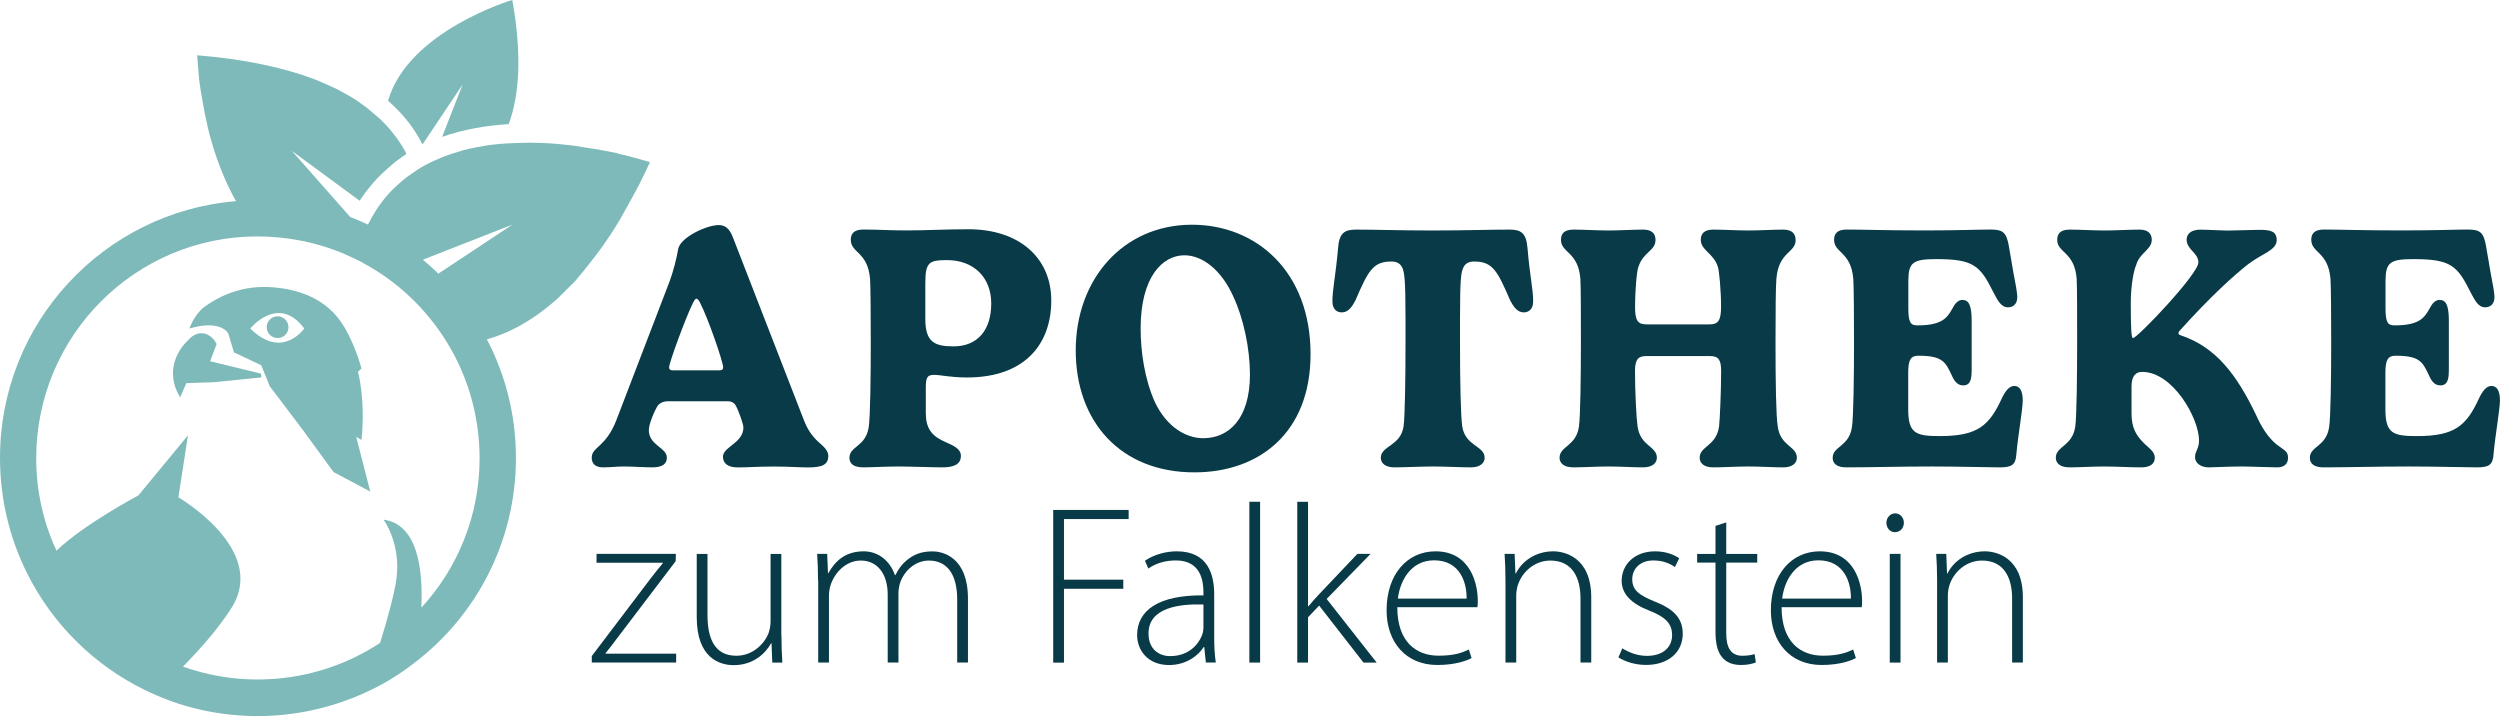 <?xml version="1.0" encoding="UTF-8"?>
<svg id="Ebene_1" data-name="Ebene 1" xmlns="http://www.w3.org/2000/svg" viewBox="0 0 425.2 121.78">
  <defs>
    <style>
      .cls-1 {
        fill: #7dbab9;
      }

      .cls-1, .cls-2 {
        stroke-width: 0px;
      }

      .cls-2 {
        fill: #083a47;
      }
    </style>
  </defs>
  <g>
    <path class="cls-2" d="M113.81,48.08c.77-2.09,1.27-4.19,1.54-5.75.42-2.04,4.93-4.05,6.85-4.05,1.56,0,2.09,1.1,2.65,2.6l11.9,30.64c.35.92,1.06,2.45,2.6,3.78.59.53,1.53,1.27,1.53,2.22,0,1.59-1.15,1.98-3.48,1.98-1.59,0-3.04-.15-5.82-.15s-4.31.15-6.05.15-2.57-.68-2.57-1.83c0-1.68,3.48-2.31,3.48-4.99,0-.47-.74-2.68-1.33-3.75-.2-.38-.68-.68-1.27-.68h-10.25c-.77,0-1.33.29-1.68.68-.59.88-1.56,3.22-1.56,4.22,0,2.59,3.07,2.98,3.07,4.66,0,.95-.56,1.68-2.48,1.68-1.27,0-3.42-.15-4.78-.15s-2.27.15-3.57.15-1.95-.59-1.95-1.65c0-1.86,2.39-1.72,4.19-6.38l8.97-23.38ZM122.28,62.99c.6,0,.71-.2.71-.53,0-.88-2.51-8.24-3.93-10.98-.15-.32-.42-.68-.59-.68-.24,0-.42.36-.59.68-1.3,2.6-4.08,10.25-4.08,10.98,0,.33.15.53.68.53h7.79Z"/>
    <path class="cls-2" d="M157.47,70.36c0,2.84,1.36,3.96,3.33,4.82,1.39.62,2.63,1.15,2.63,2.36,0,1.47-1.27,1.95-3.16,1.95-1.74,0-5.55-.15-7.47-.15-2.04,0-4.57.15-5.99.15-1.63,0-2.34-.65-2.34-1.63,0-1.98,2.81-1.89,3.28-5.23.27-1.68.35-8.56.35-14.29,0-4.01-.03-9.62-.12-10.89-.38-4.67-3.28-4.4-3.28-6.67,0-.97.47-1.74,2.13-1.74,2.98,0,3.98.15,7.44.15,3.25,0,6.73-.2,10.45-.2,8.54,0,14.08,4.78,14.08,12.13s-4.43,13.08-14.35,13.08c-2.84,0-4.37-.44-5.61-.44s-1.38.59-1.38,2.36v4.25ZM161.09,44.24c-3.13,0-3.71.38-3.71,3.98v6.05c0,3.93,1.59,4.64,4.81,4.64,4.07,0,6.4-2.77,6.4-7.29s-3.07-7.38-7.5-7.38Z"/>
    <path class="cls-2" d="M202.73,38.22c10.87,0,20.17,7.88,20.17,22.02,0,13.38-8.77,20.1-19.75,20.1-12.64,0-20.19-8.68-20.19-20.75s8.03-21.37,19.78-21.37ZM194,55.85c0,4.02.68,8.68,2.45,12.6,2.04,4.22,5.28,6.08,8.2,6.08,4.22,0,7.94-3.13,7.94-10.86,0-4.37-1.1-9.62-2.89-13.37-1.95-4.28-5.1-6.88-8.26-6.88-3.66,0-7.44,3.6-7.44,12.43Z"/>
    <path class="cls-2" d="M256.71,39.05c2.01,0,2.89.56,3.1,3.25.42,4.93.95,6.85.95,8.97,0,1.42-.86,1.86-1.59,1.86-1.1,0-1.71-.92-2.31-2.01-2.21-5.16-3.04-6.64-6.14-6.64-1.01,0-1.57.38-1.89,1.15-.33.83-.51,1.71-.51,8.59v4.13c0,6.65.12,12.4.38,14.17.51,3.39,3.81,3.28,3.81,5.34,0,.89-.77,1.63-2.33,1.63-1.74,0-4.55-.15-6.44-.15-2.01,0-4.82.15-6.55.15-1.63,0-2.34-.74-2.34-1.63,0-2.06,3.37-1.98,3.87-5.34.24-1.65.33-8.53.33-14.17v-4.13c0-6.88-.2-7.76-.5-8.59-.33-.77-.92-1.15-1.89-1.15-3.1,0-3.93,1.48-6.14,6.64-.59,1.1-1.21,2.01-2.31,2.01-.77,0-1.59-.45-1.59-1.86,0-2.13.51-4.04.95-8.97.18-2.68,1.09-3.25,3.07-3.25,3.69,0,7.08.15,13.05.15s9.32-.15,13.01-.15Z"/>
    <path class="cls-2" d="M305.41,40.79c0,2.27-2.89,1.95-3.28,6.61-.12,1.3-.15,5.64-.15,10.95,0,6.65.09,12.46.38,14.2.47,3.39,3.25,3.3,3.25,5.31,0,.89-.74,1.63-2.31,1.63-1.77,0-4.02-.15-5.9-.15-2,0-4.25.15-6.02.15-1.59,0-2.3-.74-2.3-1.63,0-2,2.81-1.95,3.3-5.31.12-1.01.35-5.85.35-9.45,0-1.83-.41-2.54-1.86-2.54h-10.84c-1.27,0-1.95.42-1.95,2.54,0,3.69.26,8.29.44,9.45.5,3.39,3.28,3.3,3.28,5.31,0,.89-.77,1.63-2.33,1.63-1.74,0-3.99-.15-5.9-.15s-4.25.15-5.99.15c-1.62,0-2.33-.74-2.33-1.63,0-2,2.83-1.95,3.3-5.31.24-1.63.33-8.56.33-14.2,0-3.98,0-9.62-.09-10.95-.38-4.63-3.3-4.37-3.3-6.61,0-.97.47-1.74,2.13-1.74,1.8,0,4.04.15,5.96.15s4.22-.15,5.9-.15c1.56,0,2.09.77,2.09,1.74,0,1.89-2.04,2-2.89,4.55-.33.74-.59,4.4-.59,6.82s.47,3.01,2,3.01h10.63c1.42,0,2-.51,2-3.01,0-2.63-.32-6.26-.56-6.82-.71-2.25-2.89-2.78-2.89-4.55,0-.97.5-1.74,2.13-1.74,1.8,0,4.04.15,5.99.15s4.19-.15,5.9-.15c1.57,0,2.1.77,2.1,1.74Z"/>
    <path class="cls-2" d="M335.33,63.13c0,1.56-.32,2.42-1.42,2.42-1.18,0-1.65-1.03-2.04-1.89-1.01-2.13-1.54-3.16-5.61-3.16-1.27,0-1.71.71-1.71,2.86v6.26c0,4.11,1.3,4.55,5.37,4.55,6.49,0,8.42-1.8,10.57-6.46.56-1.18,1.24-2.07,2.09-2.07s1.45.68,1.45,2.48c0,1.45-.83,6.11-1.09,9.15-.12,1.8-.77,2.22-2.84,2.22s-6.79-.15-11.6-.15c-5.35,0-10.42.15-14.47.15-1.62,0-2.33-.65-2.33-1.63,0-1.98,2.81-1.89,3.28-5.23.26-1.68.35-8.56.35-14.29,0-4.01-.03-9.62-.12-10.89-.38-4.67-3.27-4.4-3.27-6.67,0-.97.47-1.74,2.13-1.74,2.98,0,6.43.15,13.23.15,5.87,0,9.06-.15,11.19-.15s2.8.38,3.22,3.07c.24,1.27.59,3.61,1.03,5.88.21,1,.36,2.15.36,2.54,0,1.24-.77,1.74-1.59,1.74-1.21,0-1.8-1.3-2.45-2.51-2.27-4.57-3.36-5.69-9.71-5.69-4.05,0-4.78.56-4.78,3.8v4.58c0,2.45.41,2.89,1.54,2.89,4.81,0,5.23-1.68,6.31-3.48.35-.5.8-.85,1.33-.85,1.13,0,1.59.94,1.59,3.6v8.53Z"/>
    <path class="cls-2" d="M373.9,44.63c0-1.65-2-2.15-2-3.89,0-.92.74-1.68,2.33-1.68,1.24,0,3.45.15,4.81.15,1.27,0,3.93-.12,5.17-.12,1.89,0,3.01.2,3.01,1.74,0,1.74-2.45,2.27-4.81,4.07-2.51,1.95-6.58,5.67-11.57,11.21-.15.18-.33.35-.33.56,0,.12.06.26.36.35,6.11,2.04,9.56,6.79,12.78,13.43,1.01,2.25,2.07,3.93,3.55,5.14,1.2.95,1.95,1.1,1.95,2.25,0,1.29-.92,1.65-1.86,1.65-1.24,0-4.55-.15-5.96-.15-2.45,0-4.75.15-5.64.15-1.45,0-2.36-.77-2.36-1.74,0-1.03.68-1.42.68-2.84,0-3.75-4.43-11.66-9.68-11.66-1.12,0-1.8.74-1.8,2.48v4.6c0,2.42.8,3.66,1.8,4.72.92,1.04,2.16,1.63,2.16,2.81,0,1.06-.86,1.63-2.31,1.63-2.04,0-4.31-.15-6.23-.15-2.01,0-4.23.15-5.96.15-1.63,0-2.34-.74-2.34-1.63,0-2,2.84-1.95,3.31-5.31.24-1.63.32-8.56.32-14.2,0-3.98,0-9.62-.08-10.95-.38-4.63-3.31-4.37-3.31-6.61,0-.97.47-1.74,2.13-1.74,1.8,0,4.05.15,5.96.15s4.22-.15,5.9-.15c1.56,0,2.09.77,2.09,1.74,0,1.68-2.06,2.18-2.65,4.28-.42.95-.92,3.46-.92,6.53,0,4.72.12,5.9.38,5.9.74,0,11.12-10.89,11.12-12.87Z"/>
    <path class="cls-2" d="M416.49,63.13c0,1.56-.32,2.42-1.42,2.42-1.18,0-1.65-1.03-2.04-1.89-1.01-2.13-1.54-3.16-5.61-3.16-1.27,0-1.71.71-1.71,2.86v6.26c0,4.11,1.3,4.55,5.37,4.55,6.49,0,8.42-1.8,10.57-6.46.56-1.18,1.24-2.07,2.09-2.07s1.45.68,1.45,2.48c0,1.45-.83,6.11-1.09,9.15-.12,1.8-.77,2.22-2.84,2.22s-6.79-.15-11.6-.15c-5.35,0-10.42.15-14.47.15-1.62,0-2.33-.65-2.33-1.63,0-1.98,2.81-1.89,3.28-5.23.26-1.68.35-8.56.35-14.29,0-4.01-.03-9.62-.12-10.89-.38-4.67-3.27-4.4-3.27-6.67,0-.97.47-1.74,2.13-1.74,2.98,0,6.43.15,13.23.15,5.87,0,9.06-.15,11.19-.15s2.8.38,3.22,3.07c.24,1.27.59,3.61,1.03,5.88.21,1,.36,2.15.36,2.54,0,1.24-.77,1.74-1.59,1.74-1.21,0-1.8-1.3-2.45-2.51-2.27-4.57-3.36-5.69-9.71-5.69-4.05,0-4.78.56-4.78,3.8v4.58c0,2.45.41,2.89,1.54,2.89,4.81,0,5.23-1.68,6.31-3.48.35-.5.8-.85,1.33-.85,1.13,0,1.59.94,1.59,3.6v8.53Z"/>
  </g>
  <g>
    <path class="cls-2" d="M100.65,111.58l9.96-13.13c.68-.91,1.38-1.75,2.12-2.66v-.08h-11.27v-1.51h13.49l-.03,1.24-9.96,13.11c-.65.88-1.29,1.69-1.97,2.55v.08h12.01v1.51h-14.35v-1.12Z"/>
    <path class="cls-2" d="M132.91,108.18c0,1.65.06,3.1.15,4.52h-1.71l-.13-3.28h-.08c-.94,1.71-3.03,3.71-6.35,3.71-2.35,0-6.29-1.17-6.29-8.15v-10.77h1.83v10.39c0,4.04,1.24,6.93,4.91,6.93,2.69,0,4.67-1.89,5.45-3.76.19-.58.37-1.29.37-2.04v-11.52h1.83v13.97Z"/>
    <path class="cls-2" d="M139.13,98.62c0-1.7-.06-2.97-.15-4.42h1.71l.13,3.27h.08c1.18-2.13,2.96-3.7,6-3.7,2.57,0,4.52,1.72,5.31,4.05h.08c.53-1.1,1.2-1.93,1.89-2.5,1.2-.99,2.45-1.54,4.42-1.54,1.8,0,6.03,1.02,6.03,8.02v10.89h-1.83v-10.72c0-4.15-1.61-6.63-4.82-6.63-2.3,0-4.13,1.71-4.85,3.67-.17.53-.32,1.15-.32,1.83v11.85h-1.83v-11.56c0-3.33-1.6-5.79-4.58-5.79-2.48,0-4.44,2.01-5.13,4.17-.16.52-.28,1.15-.28,1.78v11.39h-1.83v-14.07Z"/>
    <path class="cls-2" d="M179.13,86.73h12.83v1.55h-11v10.31h10.09v1.55h-10.09v12.56h-1.83v-25.97Z"/>
    <path class="cls-2" d="M205.09,112.69l-.27-2.65h-.09c-.89,1.43-2.96,3.07-5.89,3.07-3.72,0-5.44-2.62-5.44-5.09,0-4.27,3.76-6.84,11.28-6.76v-.49c0-1.83-.36-5.48-4.73-5.45-1.62,0-3.3.43-4.64,1.38l-.58-1.33c1.69-1.15,3.75-1.6,5.42-1.6,5.34,0,6.36,4.01,6.36,7.31v7.21c0,1.46.06,2.98.27,4.39h-1.68ZM204.68,102.81c-4.03-.12-9.34.49-9.34,4.93,0,2.66,1.75,3.85,3.68,3.85,3.08,0,4.84-1.91,5.47-3.71.14-.39.19-.79.19-1.11v-3.97Z"/>
    <path class="cls-2" d="M212.49,85.34h1.83v27.35h-1.83v-27.35Z"/>
    <path class="cls-2" d="M222.48,103.1h.08c.46-.57,1.21-1.43,1.79-2.03l6.52-6.87h2.24l-7.47,7.67,8.51,10.83h-2.24l-7.55-9.7-1.89,1.99v7.71h-1.83v-27.35h1.83v17.76Z"/>
    <path class="cls-2" d="M237.65,103.27c0,5.91,3.22,8.25,7.03,8.25,2.7,0,4.09-.54,5.14-1.05l.47,1.45c-.71.38-2.61,1.18-5.84,1.18-5.32,0-8.62-3.87-8.62-9.29,0-6.17,3.54-10.04,8.31-10.04,6.06,0,7.2,5.69,7.2,8.36,0,.52,0,.81-.06,1.14h-13.65ZM249.44,101.81c.05-2.58-1.03-6.51-5.53-6.51-4.07,0-5.83,3.66-6.16,6.51h11.69Z"/>
    <path class="cls-2" d="M256.05,98.62c0-1.7-.06-2.97-.15-4.42h1.71l.13,3.34h.08c1.01-2.08,3.33-3.77,6.37-3.77,1.76,0,6.45.9,6.45,7.83v11.08h-1.83v-10.92c0-3.37-1.3-6.42-5.13-6.42-2.6,0-4.81,1.86-5.55,4.26-.13.44-.25,1.07-.25,1.65v11.44h-1.83v-14.07Z"/>
    <path class="cls-2" d="M275.93,110.27c.99.63,2.48,1.28,4.16,1.28,2.91,0,4.3-1.6,4.3-3.53,0-2.03-1.22-3.12-3.89-4.17-3.03-1.18-4.69-2.82-4.69-5.07,0-2.67,2.1-5.01,5.69-5.01,1.71,0,3.14.51,4.1,1.18l-.73,1.49c-.64-.45-1.83-1.12-3.66-1.12-2.35,0-3.6,1.51-3.6,3.2,0,1.93,1.31,2.75,3.83,3.79,2.99,1.18,4.76,2.67,4.76,5.47,0,3.17-2.46,5.31-6.24,5.31-1.78,0-3.47-.51-4.7-1.28l.67-1.55Z"/>
    <path class="cls-2" d="M293.6,88.85v5.36h5.27v1.48h-5.27v12.02c0,2.35.73,3.82,2.72,3.82.95,0,1.63-.13,2.1-.29l.22,1.42c-.6.25-1.43.44-2.55.44-1.35,0-2.47-.42-3.19-1.31-.84-.97-1.13-2.52-1.13-4.41v-11.69h-3.12v-1.48h3.12v-4.76l1.83-.6Z"/>
    <path class="cls-2" d="M303.01,103.27c0,5.91,3.22,8.25,7.03,8.25,2.7,0,4.09-.54,5.14-1.05l.47,1.45c-.71.38-2.61,1.18-5.84,1.18-5.32,0-8.62-3.87-8.62-9.29,0-6.17,3.54-10.04,8.31-10.04,6.06,0,7.2,5.69,7.2,8.36,0,.52,0,.81-.06,1.14h-13.65ZM314.8,101.81c.05-2.58-1.03-6.51-5.53-6.51-4.07,0-5.83,3.66-6.16,6.51h11.69Z"/>
    <path class="cls-2" d="M323.81,88.91c0,.86-.57,1.6-1.54,1.6-.84,0-1.43-.74-1.43-1.6s.65-1.6,1.49-1.6,1.48.72,1.48,1.6ZM321.41,112.69v-18.49h1.83v18.49h-1.83Z"/>
    <path class="cls-2" d="M329.46,98.62c0-1.7-.06-2.97-.15-4.42h1.71l.13,3.34h.08c1.01-2.08,3.33-3.77,6.37-3.77,1.76,0,6.45.9,6.45,7.83v11.08h-1.83v-10.92c0-3.37-1.3-6.42-5.13-6.42-2.6,0-4.81,1.86-5.55,4.26-.13.44-.25,1.07-.25,1.65v11.44h-1.83v-14.07Z"/>
  </g>
  <g>
    <path class="cls-1" d="M36.85,58.51c-.15-.19-.45-1.04-1.56-1.6-.59-.3-1.19-.22-1.45-.22-.26.07-.63.19-1.04.45-.41.26-.67.56-.82.74-.41.37-2.53,2.41-2.56,5.57,0,1.26.3,2.64,1.23,4.12l1.04-2.41,4.64-.15,8.1-.82v-.63l-8.69-2.12,1.11-2.94Z"/>
    <path class="cls-1" d="M61.48,74.82c.71-6.91-.59-11.59-.59-11.59l.59-.56s-1.34-5.16-3.86-8.43c-2.53-3.31-6.69-5.2-12-5.42-5.28-.22-8.99,2.04-10.77,3.31-1.78,1.26-2.64,3.75-2.64,3.75,5.35-1.6,6.61.82,6.61.82l.97,3.23,4.64,2.19,1.45,3.57,5.65,7.47,5.2,7.13,6.24,3.31-2.38-9.29.89.52ZM42.57,55.87s4.76-5.91,9.18,0c0,0-3.75,5.42-9.18,0Z"/>
    <path class="cls-1" d="M47.21,53.8c-1.02,0-1.85.83-1.85,1.85s.83,1.85,1.85,1.85,1.85-.83,1.85-1.85-.83-1.85-1.85-1.85Z"/>
    <path class="cls-1" d="M70.68,22.51c.44.66.83,1.36,1.18,2.06l6.83-10.21-3.49,8.92c3.68-1.29,7.55-1.94,11.32-2.17,1.76-4.74,2.33-11.5.61-21.12,0,0-17.71,5.26-21.13,17.15,1.85,1.62,3.41,3.38,4.69,5.37Z"/>
    <path class="cls-1" d="M104.95,26.04c-.52-.11-4.01-.78-5.31-.93-.67-.15-1.34-.22-2.04-.33-.93-.11-1.86-.22-2.82-.3-.97-.11-3.64-.22-4.64-.22-.89,0-3.97.11-5.2.22-.45.04-1.89.22-1.93.22-1.37.22-2.75.48-4.12.82-.26.07-1.82.56-2.38.74-.11.04-1.63.59-2.08.82-1.34.56-2.64,1.26-3.38,1.75-.3.22-1.93,1.34-1.93,1.34-1.11.89-2.23,1.89-3.23,3.01-.74.89-1.45,1.78-2.08,2.82-.19.3-.74,1.26-1.23,2.19-.74-.33-1.49-.67-2.23-.97-.26-.11-.48-.19-.74-.26l-9.96-11.29,11.52,8.47c.93-1.41,1.97-2.75,3.16-3.98.78-.82,2.6-2.38,2.64-2.41.74-.63,2.15-1.56,2.15-1.56-.22-.63-1.23-2.15-1.75-2.86-.3-.33-.56-.74-.85-1.08-.26-.37-1.67-1.86-2.08-2.19-.37-.33-1.71-1.45-1.97-1.67-.59-.45-1.26-.89-1.89-1.37-1-.63-2.12-1.26-3.27-1.86-1.19-.56-2.49-1.15-3.9-1.71-5.05-1.89-11.59-3.38-19.88-4.05,0,0,.26,3.31.33,4.01.07.78.52,3.49.63,4.01.45,2.75,1.19,6.06,2.34,9.36.37,1.08.82,2.23,1.3,3.34.56,1.37,1.26,2.75,2.01,4.09C17.65,36.07,0,54.91,0,77.87c0,7.69,1.97,14.9,5.42,21.18,4.64,8.43,11.96,15.16,20.84,19.06,5.39,2.38,11.33,3.68,17.61,3.68s12.59-1.41,18.13-3.94c3.01-1.34,5.83-3.05,8.4-5.05,10.55-7.99,17.35-20.66,17.35-34.92,0-7.28-1.78-14.12-4.94-20.17.26-.07.48-.15.74-.22.59-.19,1.26-.41,1.86-.67.63-.22,1.93-.85,1.97-.89.67-.3,1.37-.71,2.08-1.15,1.37-.82,2.75-1.78,4.16-2.97.56-.48,1.23-1,1.78-1.6.33-.3.67-.63,1-1,.45-.45.89-.85,1.37-1.34.93-1.08,1.89-2.27,2.86-3.53.85-1.08,1.71-2.19,2.53-3.45.41-.59.89-1.26,1.26-1.89.41-.63.78-1.26,1.15-1.89.41-.78,2.53-4.5,3.12-5.68.63-1.23,1.23-2.53,1.86-3.86,0,0-2.97-.89-5.61-1.49ZM71.66,103.35c.33-7.02-.82-14.23-6.43-14.97,0,0,3.01,4.01,2.19,10.1-.3,2.27-1.41,6.46-2.75,10.81v.04c-5.98,3.94-13.15,6.24-20.88,6.24-4.42,0-8.69-.78-12.67-2.19,3.46-3.53,6.35-6.95,8.28-10.03,6.24-9.92-9.06-18.76-9.06-18.76l1.63-10.55-8.43,10.22s-9.32,4.94-13.93,9.4c-2.23-4.79-3.45-10.11-3.45-15.71,0-20.88,16.87-37.74,37.63-37.74,1.26,0,2.53.07,3.75.19,3.83.37,7.47,1.3,10.85,2.71,1,.45,1.97.89,2.93,1.37,1.08.59,2.12,1.19,3.16,1.86,1.56,1.04,3.05,2.15,4.42,3.38,2.45,2.19,4.57,4.64,6.39,7.36,3.98,5.98,6.28,13.15,6.28,20.88,0,9.77-3.75,18.72-9.92,25.41ZM74.52,46.55c-.07-.11-.19-.22-.3-.33-.74-.71-1.52-1.41-2.3-2.04l1.49-.59,13.75-5.39-12.63,8.36Z"/>
  </g>
</svg>